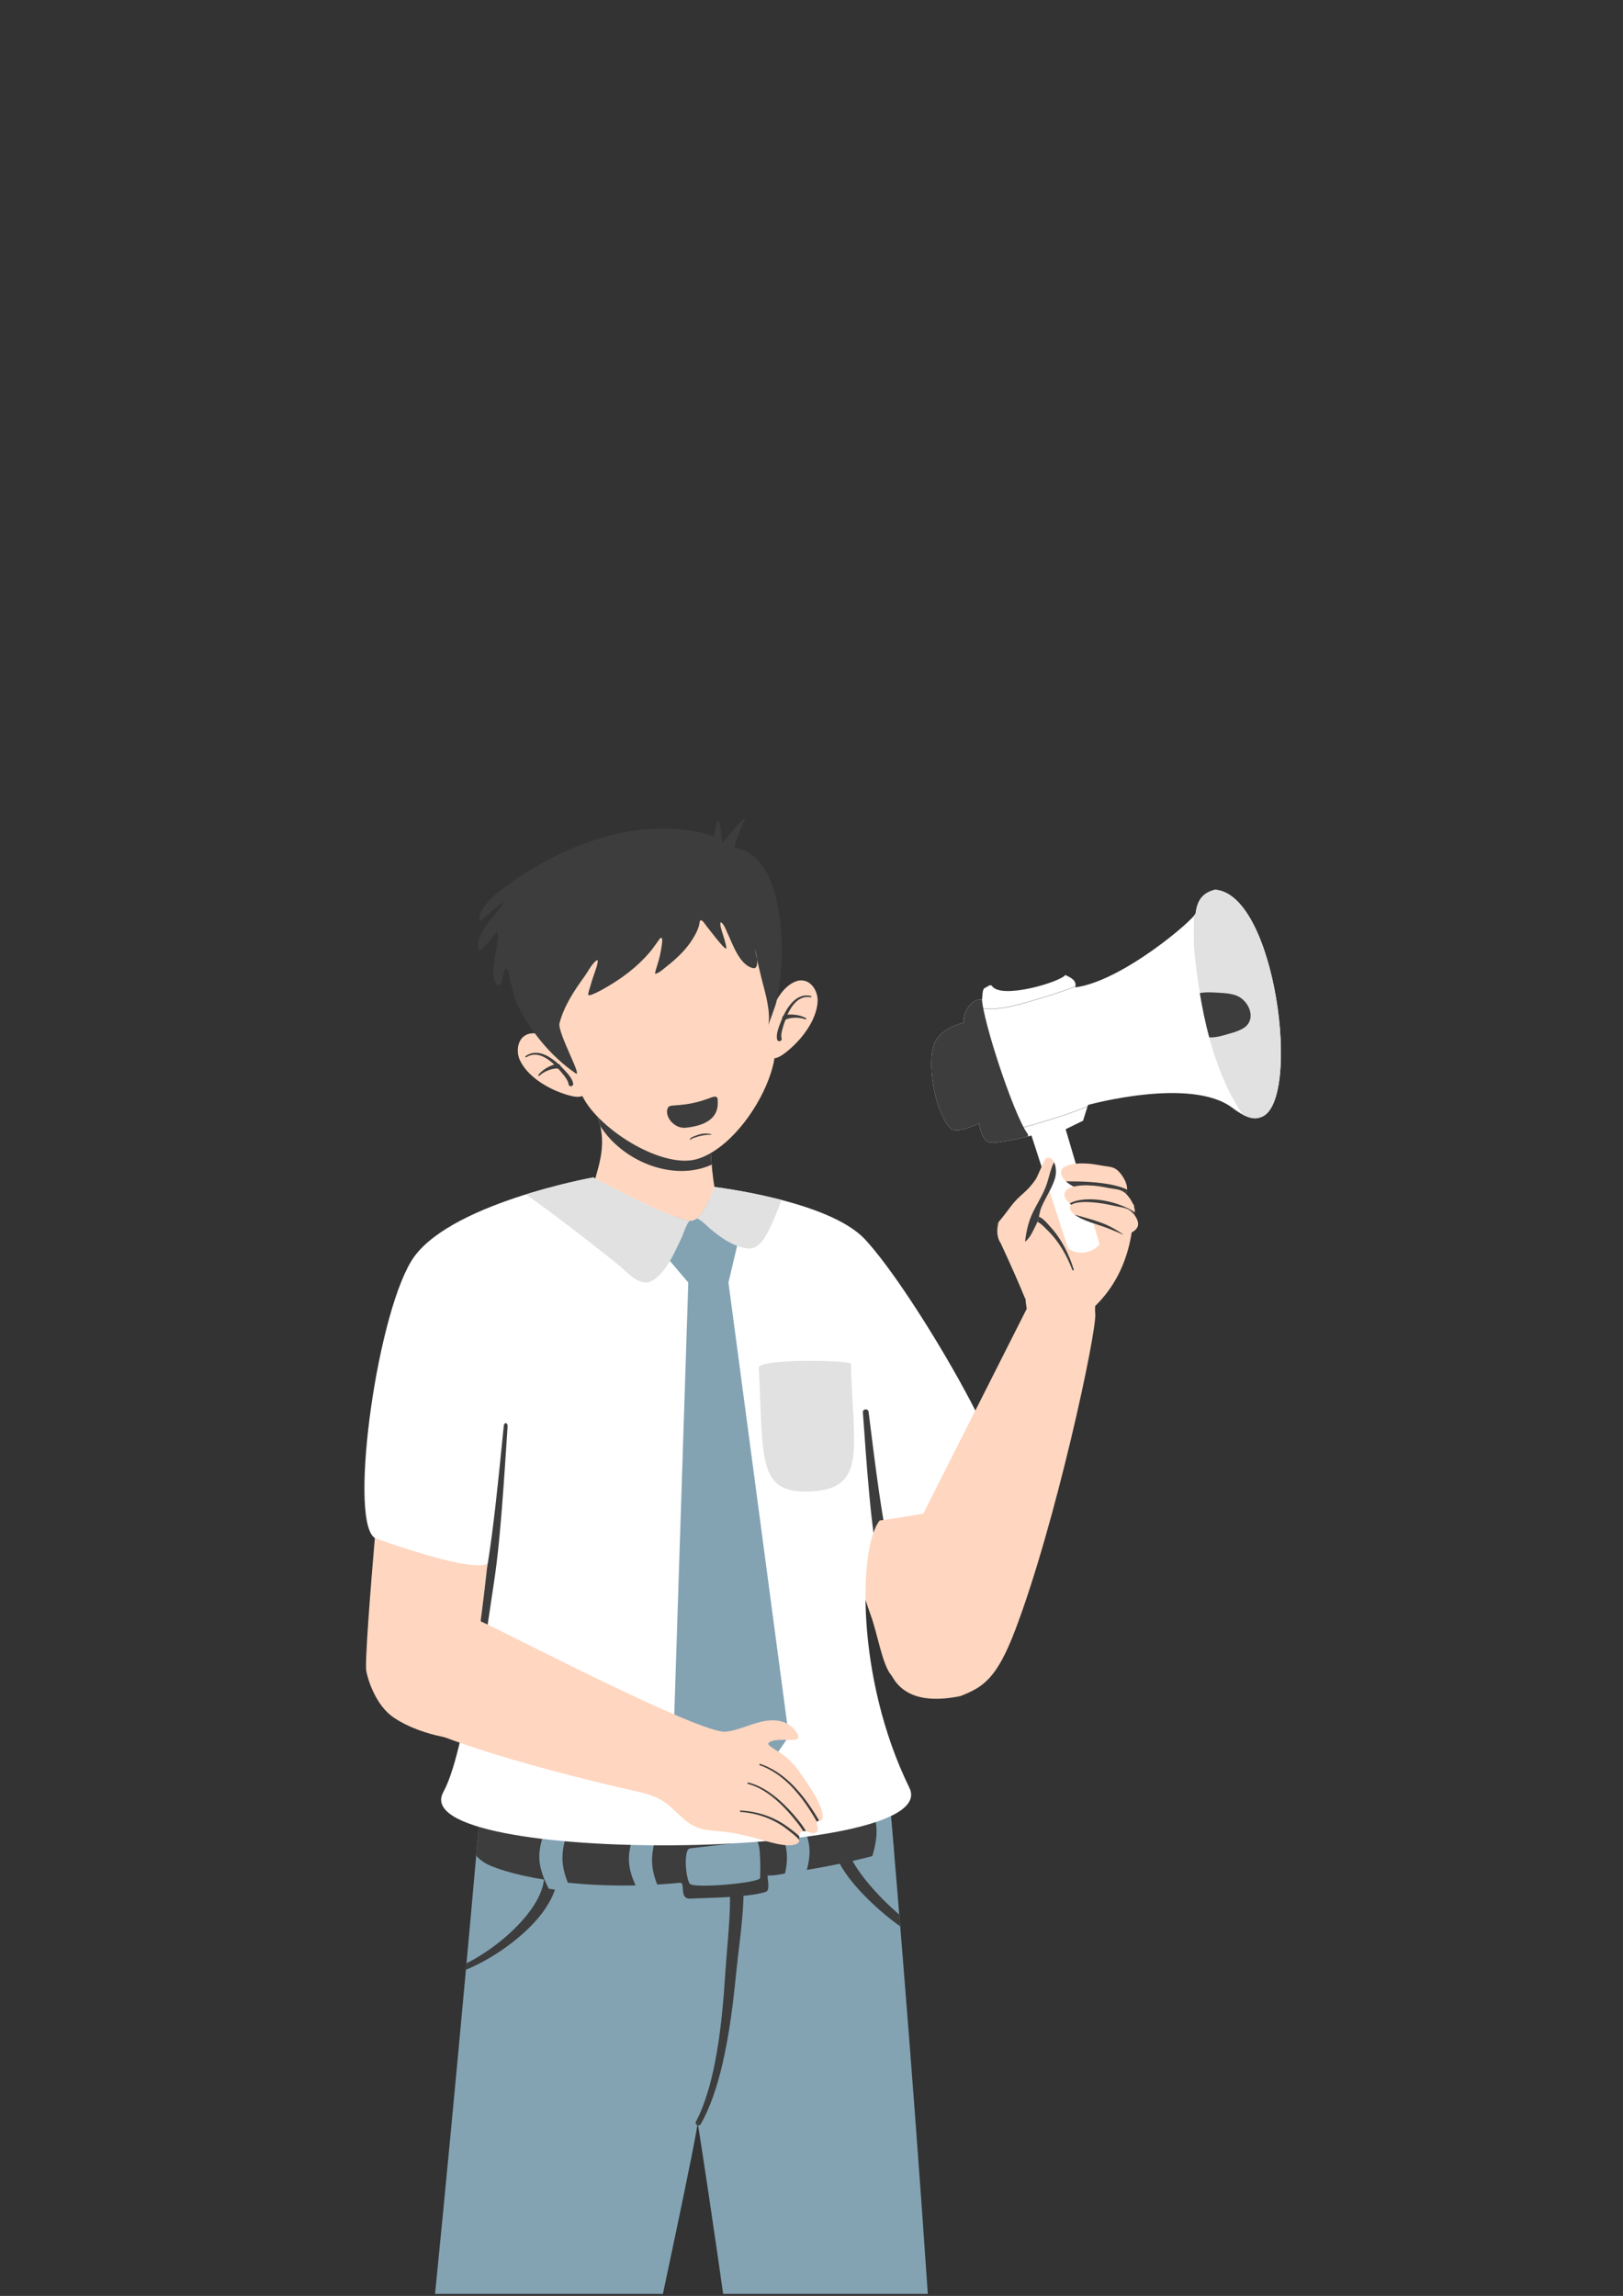 <svg xmlns="http://www.w3.org/2000/svg" xmlns:xlink="http://www.w3.org/1999/xlink" width="794" zoomAndPan="magnify" viewBox="0 0 595.5 842.25" height="1123" preserveAspectRatio="xMidYMid meet" version="1.0"><rect x="0" y="0" width="595.5" height="842.25" fill="#333333" stroke="none"/><defs><clipPath id="bff51b42ad"><path d="M 137 649 L 349 649 L 349 841.5 L 137 841.5 Z M 137 649 " clip-rule="nonzero"/></clipPath><clipPath id="409835278a"><path d="M 305 674 L 348.883 674 L 348.883 713 L 305 713 Z M 305 674 " clip-rule="nonzero"/></clipPath><clipPath id="228679554f"><path d="M 249.078 661.422 C 249.062 660.32 249.055 659.746 249.055 659.746 L 325.488 649.645 C 325.488 649.645 351.129 938.07 348.594 1040.285 C 348.426 1046.988 291.031 1051.914 289.926 1043.582 C 285.617 1011.094 277.652 917.574 255.973 778.512 C 255.922 786.164 205.105 1015.453 201.191 1045.492 C 199.219 1060.641 135.957 1039.922 137.098 1033.32 C 151.445 950.559 177.105 653.789 177.105 653.789 Z M 249.078 661.422 " clip-rule="evenodd"/></clipPath><clipPath id="9724a5e918"><path d="M 167 683 L 205 683 L 205 724 L 167 724 Z M 167 683 " clip-rule="nonzero"/></clipPath><clipPath id="3ce4646b79"><path d="M 249.078 661.422 C 249.062 660.32 249.055 659.746 249.055 659.746 L 325.488 649.645 C 325.488 649.645 351.129 938.07 348.594 1040.285 C 348.426 1046.988 291.031 1051.914 289.926 1043.582 C 285.617 1011.094 277.652 917.574 255.973 778.512 C 255.922 786.164 205.105 1015.453 201.191 1045.492 C 199.219 1060.641 135.957 1039.922 137.098 1033.32 C 151.445 950.559 177.105 653.789 177.105 653.789 Z M 249.078 661.422 " clip-rule="evenodd"/></clipPath><clipPath id="9e4e1fc914"><path d="M 255 688 L 273 688 L 273 780 L 255 780 Z M 255 688 " clip-rule="nonzero"/></clipPath><clipPath id="9521b78aa7"><path d="M 249.078 661.422 C 249.062 660.32 249.055 659.746 249.055 659.746 L 325.488 649.645 C 325.488 649.645 351.129 938.07 348.594 1040.285 C 348.426 1046.988 291.031 1051.914 289.926 1043.582 C 285.617 1011.094 277.652 917.574 255.973 778.512 C 255.922 786.164 205.105 1015.453 201.191 1045.492 C 199.219 1060.641 135.957 1039.922 137.098 1033.32 C 151.445 950.559 177.105 653.789 177.105 653.789 Z M 249.078 661.422 " clip-rule="evenodd"/></clipPath><clipPath id="0c6ad09def"><path d="M 171 649.484 L 348.883 649.484 L 348.883 697 L 171 697 Z M 171 649.484 " clip-rule="nonzero"/></clipPath><clipPath id="6d437c3b57"><path d="M 249.078 661.422 C 249.062 660.32 249.055 659.746 249.055 659.746 L 325.488 649.645 C 325.488 649.645 351.129 938.07 348.594 1040.285 C 348.426 1046.988 291.031 1051.914 289.926 1043.582 C 285.617 1011.094 277.652 917.574 255.973 778.512 C 255.922 786.164 205.105 1015.453 201.191 1045.492 C 199.219 1060.641 135.957 1039.922 137.098 1033.32 C 151.445 950.559 177.105 653.789 177.105 653.789 Z M 249.078 661.422 " clip-rule="evenodd"/></clipPath><clipPath id="9623571555"><path d="M 251 675 L 279 675 L 279 692 L 251 692 Z M 251 675 " clip-rule="nonzero"/></clipPath><clipPath id="ed11e8f86b"><path d="M 249.078 661.422 C 249.062 660.32 249.055 659.746 249.055 659.746 L 325.488 649.645 C 325.488 649.645 351.129 938.07 348.594 1040.285 C 348.426 1046.988 291.031 1051.914 289.926 1043.582 C 285.617 1011.094 277.652 917.574 255.973 778.512 C 255.922 786.164 205.105 1015.453 201.191 1045.492 C 199.219 1060.641 135.957 1039.922 137.098 1033.32 C 151.445 950.559 177.105 653.789 177.105 653.789 Z M 249.078 661.422 " clip-rule="evenodd"/></clipPath><clipPath id="8acc2a861b"><path d="M 197 670 L 210 670 L 210 695 L 197 695 Z M 197 670 " clip-rule="nonzero"/></clipPath><clipPath id="8bb4eff118"><path d="M 249.078 661.422 C 249.062 660.32 249.055 659.746 249.055 659.746 L 325.488 649.645 C 325.488 649.645 351.129 938.07 348.594 1040.285 C 348.426 1046.988 291.031 1051.914 289.926 1043.582 C 285.617 1011.094 277.652 917.574 255.973 778.512 C 255.922 786.164 205.105 1015.453 201.191 1045.492 C 199.219 1060.641 135.957 1039.922 137.098 1033.32 C 151.445 950.559 177.105 653.789 177.105 653.789 Z M 249.078 661.422 " clip-rule="evenodd"/></clipPath><clipPath id="237bfd34e0"><path d="M 230 671 L 243 671 L 243 696 L 230 696 Z M 230 671 " clip-rule="nonzero"/></clipPath><clipPath id="96fbaa785e"><path d="M 249.078 661.422 C 249.062 660.32 249.055 659.746 249.055 659.746 L 325.488 649.645 C 325.488 649.645 351.129 938.07 348.594 1040.285 C 348.426 1046.988 291.031 1051.914 289.926 1043.582 C 285.617 1011.094 277.652 917.574 255.973 778.512 C 255.922 786.164 205.105 1015.453 201.191 1045.492 C 199.219 1060.641 135.957 1039.922 137.098 1033.32 C 151.445 950.559 177.105 653.789 177.105 653.789 Z M 249.078 661.422 " clip-rule="evenodd"/></clipPath><clipPath id="44209d6226"><path d="M 285 666 L 298 666 L 298 692 L 285 692 Z M 285 666 " clip-rule="nonzero"/></clipPath><clipPath id="0a4c5e6d9b"><path d="M 249.078 661.422 C 249.062 660.32 249.055 659.746 249.055 659.746 L 325.488 649.645 C 325.488 649.645 351.129 938.07 348.594 1040.285 C 348.426 1046.988 291.031 1051.914 289.926 1043.582 C 285.617 1011.094 277.652 917.574 255.973 778.512 C 255.922 786.164 205.105 1015.453 201.191 1045.492 C 199.219 1060.641 135.957 1039.922 137.098 1033.32 C 151.445 950.559 177.105 653.789 177.105 653.789 Z M 249.078 661.422 " clip-rule="evenodd"/></clipPath><clipPath id="61ebe7662c"><path d="M 318 657 L 330 657 L 330 682 L 318 682 Z M 318 657 " clip-rule="nonzero"/></clipPath><clipPath id="507a88fc4e"><path d="M 249.078 661.422 C 249.062 660.32 249.055 659.746 249.055 659.746 L 325.488 649.645 C 325.488 649.645 351.129 938.07 348.594 1040.285 C 348.426 1046.988 291.031 1051.914 289.926 1043.582 C 285.617 1011.094 277.652 917.574 255.973 778.512 C 255.922 786.164 205.105 1015.453 201.191 1045.492 C 199.219 1060.641 135.957 1039.922 137.098 1033.32 C 151.445 950.559 177.105 653.789 177.105 653.789 Z M 249.078 661.422 " clip-rule="evenodd"/></clipPath><clipPath id="c7516ebe79"><path d="M 215 398.504 L 266.398 398.504 L 266.398 430 L 215 430 Z M 215 398.504 " clip-rule="nonzero"/></clipPath><clipPath id="a277531323"><path d="M 219.254 409.582 C 223.387 421.195 218.664 429.426 217.023 437.914 C 216.422 441.047 213.746 447.602 215.863 450.578 C 217.723 453.191 223.555 452.625 226.355 452.715 C 229.324 452.812 235.648 464.383 244.172 463.422 C 254.449 462.266 268.172 446.5 265.984 444.617 C 258.863 438.488 261.68 406.594 258.633 398.52 Z M 219.254 409.582 " clip-rule="evenodd"/></clipPath><clipPath id="2ce21755f8"><path d="M 171 522 L 187 522 L 187 625 L 171 625 Z M 171 522 " clip-rule="nonzero"/></clipPath><clipPath id="79eae15a68"><path d="M 317.301 454.566 C 303.926 440.328 261.949 435.426 261.949 435.426 C 261.949 435.426 258.211 448.242 253.16 447.84 C 245.781 447.258 217.672 431.93 217.672 431.93 C 217.672 431.93 163.496 441.684 150.844 462.727 C 137.562 484.809 127.691 560.766 138.008 564.418 C 176.926 578.199 178.879 573.426 178.879 573.426 C 178.879 573.426 172.148 640.184 162.668 657.395 C 147.703 684.555 346.914 682.848 333.676 655.863 C 313.75 615.246 315.113 566.918 322.793 557.789 C 322.793 557.789 357.121 553.273 367.215 547.496 C 375.387 542.816 334.848 473.246 317.301 454.566 Z M 317.301 454.566 " clip-rule="evenodd"/></clipPath><clipPath id="d6e282b5e6"><path d="M 316 517 L 337 517 L 337 620 L 316 620 Z M 316 517 " clip-rule="nonzero"/></clipPath><clipPath id="21c7c5fc58"><path d="M 317.301 454.566 C 303.926 440.328 261.949 435.426 261.949 435.426 C 261.949 435.426 258.211 448.242 253.16 447.84 C 245.781 447.258 217.672 431.93 217.672 431.93 C 217.672 431.93 163.496 441.684 150.844 462.727 C 137.562 484.809 127.691 560.766 138.008 564.418 C 176.926 578.199 178.879 573.426 178.879 573.426 C 178.879 573.426 172.148 640.184 162.668 657.395 C 147.703 684.555 346.914 682.848 333.676 655.863 C 313.75 615.246 315.113 566.918 322.793 557.789 C 322.793 557.789 357.121 553.273 367.215 547.496 C 375.387 542.816 334.848 473.246 317.301 454.566 Z M 317.301 454.566 " clip-rule="evenodd"/></clipPath><clipPath id="a913327475"><path d="M 243 436 L 290 436 L 290 662 L 243 662 Z M 243 436 " clip-rule="nonzero"/></clipPath><clipPath id="7f34714f6c"><path d="M 317.301 454.566 C 303.926 440.328 261.949 435.426 261.949 435.426 C 261.949 435.426 258.211 448.242 253.16 447.84 C 245.781 447.258 217.672 431.93 217.672 431.93 C 217.672 431.93 163.496 441.684 150.844 462.727 C 137.562 484.809 127.691 560.766 138.008 564.418 C 176.926 578.199 178.879 573.426 178.879 573.426 C 178.879 573.426 172.148 640.184 162.668 657.395 C 147.703 684.555 346.914 682.848 333.676 655.863 C 313.75 615.246 315.113 566.918 322.793 557.789 C 322.793 557.789 357.121 553.273 367.215 547.496 C 375.387 542.816 334.848 473.246 317.301 454.566 Z M 317.301 454.566 " clip-rule="evenodd"/></clipPath><clipPath id="91fb0cf0e5"><path d="M 193 431.832 L 294 431.832 L 294 471 L 193 471 Z M 193 431.832 " clip-rule="nonzero"/></clipPath><clipPath id="be1be5233f"><path d="M 317.301 454.566 C 303.926 440.328 261.949 435.426 261.949 435.426 C 261.949 435.426 258.211 448.242 253.16 447.84 C 245.781 447.258 217.672 431.93 217.672 431.93 C 217.672 431.93 163.496 441.684 150.844 462.727 C 137.562 484.809 127.691 560.766 138.008 564.418 C 176.926 578.199 178.879 573.426 178.879 573.426 C 178.879 573.426 172.148 640.184 162.668 657.395 C 147.703 684.555 346.914 682.848 333.676 655.863 C 313.75 615.246 315.113 566.918 322.793 557.789 C 322.793 557.789 357.121 553.273 367.215 547.496 C 375.387 542.816 334.848 473.246 317.301 454.566 Z M 317.301 454.566 " clip-rule="evenodd"/></clipPath><clipPath id="266a585bd2"><path d="M 278 647 L 302 647 L 302 671 L 278 671 Z M 278 647 " clip-rule="nonzero"/></clipPath><clipPath id="35aebcbb1c"><path d="M 226.418 526.32 L 127.25 602.859 L 210.617 740.789 L 309.785 664.25 Z M 226.418 526.32 " clip-rule="nonzero"/></clipPath><clipPath id="f47a6c5a50"><path d="M 176.449 594.809 C 164.898 571.582 130.078 583.895 139.66 622.91 C 143.137 637.082 230.625 656.496 232.027 656.809 C 235.512 657.578 238.828 658.309 242.047 660.004 C 246.883 662.547 250.035 667.73 254.973 670.012 C 258.441 671.613 262.27 671.551 265.98 671.984 C 269.789 672.426 273.543 673.371 277.262 674.309 C 280.609 675.152 289.164 678.273 292.512 676.309 C 294.109 675.371 292.586 673.234 293.812 672.16 C 295.469 670.711 298.102 673.422 299.527 672.133 C 300.688 671.086 299.391 669.512 299.742 668.309 C 299.91 667.727 301.645 668.191 301.82 666.875 C 302.402 662.574 295.863 653.73 293.668 650.449 C 291.652 647.434 289.195 644.992 286.316 643.035 C 285.586 642.539 281.266 640.152 281.918 639.484 C 283.621 637.754 287.863 638.391 289.93 638.273 C 290.773 638.23 292.387 638.594 292.84 637.473 C 293.25 636.449 291.918 635.039 291.391 634.41 C 289.363 631.984 286.43 631.07 283.465 631.09 C 277.531 631.129 272.207 634.59 266.336 635.262 C 257.203 636.316 184.699 598.43 176.449 594.809 Z M 176.449 594.809 " clip-rule="evenodd"/></clipPath><clipPath id="045d29fe70"><path d="M 274 653 L 297 653 L 297 675 L 274 675 Z M 274 653 " clip-rule="nonzero"/></clipPath><clipPath id="ad342e2399"><path d="M 226.418 526.32 L 127.25 602.859 L 210.617 740.789 L 309.785 664.25 Z M 226.418 526.32 " clip-rule="nonzero"/></clipPath><clipPath id="1fb98ad80e"><path d="M 176.449 594.809 C 164.898 571.582 130.078 583.895 139.66 622.91 C 143.137 637.082 230.625 656.496 232.027 656.809 C 235.512 657.578 238.828 658.309 242.047 660.004 C 246.883 662.547 250.035 667.73 254.973 670.012 C 258.441 671.613 262.27 671.551 265.98 671.984 C 269.789 672.426 273.543 673.371 277.262 674.309 C 280.609 675.152 289.164 678.273 292.512 676.309 C 294.109 675.371 292.586 673.234 293.812 672.16 C 295.469 670.711 298.102 673.422 299.527 672.133 C 300.688 671.086 299.391 669.512 299.742 668.309 C 299.91 667.727 301.645 668.191 301.82 666.875 C 302.402 662.574 295.863 653.73 293.668 650.449 C 291.652 647.434 289.195 644.992 286.316 643.035 C 285.586 642.539 281.266 640.152 281.918 639.484 C 283.621 637.754 287.863 638.391 289.93 638.273 C 290.773 638.23 292.387 638.594 292.84 637.473 C 293.25 636.449 291.918 635.039 291.391 634.41 C 289.363 631.984 286.43 631.07 283.465 631.09 C 277.531 631.129 272.207 634.59 266.336 635.262 C 257.203 636.316 184.699 598.43 176.449 594.809 Z M 176.449 594.809 " clip-rule="evenodd"/></clipPath><clipPath id="310def8f6f"><path d="M 271 664 L 296 664 L 296 677 L 271 677 Z M 271 664 " clip-rule="nonzero"/></clipPath><clipPath id="e9d4059a5c"><path d="M 226.418 526.32 L 127.25 602.859 L 210.617 740.789 L 309.785 664.25 Z M 226.418 526.32 " clip-rule="nonzero"/></clipPath><clipPath id="2cff5d2bf8"><path d="M 176.449 594.809 C 164.898 571.582 130.078 583.895 139.66 622.91 C 143.137 637.082 230.625 656.496 232.027 656.809 C 235.512 657.578 238.828 658.309 242.047 660.004 C 246.883 662.547 250.035 667.73 254.973 670.012 C 258.441 671.613 262.27 671.551 265.98 671.984 C 269.789 672.426 273.543 673.371 277.262 674.309 C 280.609 675.152 289.164 678.273 292.512 676.309 C 294.109 675.371 292.586 673.234 293.812 672.16 C 295.469 670.711 298.102 673.422 299.527 672.133 C 300.688 671.086 299.391 669.512 299.742 668.309 C 299.91 667.727 301.645 668.191 301.82 666.875 C 302.402 662.574 295.863 653.73 293.668 650.449 C 291.652 647.434 289.195 644.992 286.316 643.035 C 285.586 642.539 281.266 640.152 281.918 639.484 C 283.621 637.754 287.863 638.391 289.93 638.273 C 290.773 638.23 292.387 638.594 292.84 637.473 C 293.25 636.449 291.918 635.039 291.391 634.41 C 289.363 631.984 286.43 631.07 283.465 631.09 C 277.531 631.129 272.207 634.59 266.336 635.262 C 257.203 636.316 184.699 598.43 176.449 594.809 Z M 176.449 594.809 " clip-rule="evenodd"/></clipPath><clipPath id="f8e1ed7795"><path d="M 437 326 L 470 326 L 470 434 L 437 434 Z M 437 326 " clip-rule="nonzero"/></clipPath><clipPath id="16bd1d9442"><path d="M 391 414.258 L 403.461 456.461 C 402.012 458.699 396.125 461.355 391.855 457.887 L 378.461 416.578 C 378.461 416.578 366.332 419.66 363.18 419.129 C 360.055 418.609 359.219 412.047 359.219 412.047 C 359.219 412.047 351.328 416.141 348.871 413.996 C 344.031 409.773 339.859 392.477 342.598 383.512 C 344.566 377.062 353.57 375.18 353.57 375.18 C 353.098 370.648 357.457 365.906 360.086 366.77 C 360.758 366.988 359.988 362.805 361.5 362.34 C 362.098 362.16 363.375 360.871 363.977 361.723 C 367.531 366.754 389.262 360.137 390.859 357.668 C 392.988 358.672 395.18 359.684 394.5 362.215 C 411.672 360.055 438.422 337.102 438.699 334.992 C 439.18 331.363 440.438 327.684 445.816 326.383 C 468.168 327.973 477.488 403.363 463.125 409.637 C 460.77 410.668 458.039 410.816 452.152 406.383 C 436.871 394.871 399.207 405.344 399.207 405.344 L 397.379 411.125 Z M 391 414.258 " clip-rule="evenodd"/></clipPath><clipPath id="395bdd8206"><path d="M 437 364 L 459 364 L 459 381 L 437 381 Z M 437 364 " clip-rule="nonzero"/></clipPath><clipPath id="12c7aacc95"><path d="M 391 414.258 L 403.461 456.461 C 402.012 458.699 396.125 461.355 391.855 457.887 L 378.461 416.578 C 378.461 416.578 366.332 419.66 363.18 419.129 C 360.055 418.609 359.219 412.047 359.219 412.047 C 359.219 412.047 351.328 416.141 348.871 413.996 C 344.031 409.773 339.859 392.477 342.598 383.512 C 344.566 377.062 353.57 375.18 353.57 375.18 C 353.098 370.648 357.457 365.906 360.086 366.77 C 360.758 366.988 359.988 362.805 361.5 362.34 C 362.098 362.16 363.375 360.871 363.977 361.723 C 367.531 366.754 389.262 360.137 390.859 357.668 C 392.988 358.672 395.18 359.684 394.5 362.215 C 411.672 360.055 438.422 337.102 438.699 334.992 C 439.18 331.363 440.438 327.684 445.816 326.383 C 468.168 327.973 477.488 403.363 463.125 409.637 C 460.77 410.668 458.039 410.816 452.152 406.383 C 436.871 394.871 399.207 405.344 399.207 405.344 L 397.379 411.125 Z M 391 414.258 " clip-rule="evenodd"/></clipPath><clipPath id="bb318cbb69"><path d="M 472.012 429.133 C 474.293 427.793 475.219 423.719 475.93 421.52 C 478.148 414.668 479.562 407.547 480.473 400.438 C 483.535 376.543 484.164 349.129 474.676 326.414 C 471.168 318.02 462.805 304.348 451.066 306.309 C 436.258 308.785 437.473 324.668 438.008 335.023 C 438.164 338.062 437.871 345.082 438.152 348.117 C 438.496 351.852 438.926 355.582 439.457 359.297 C 440.07 363.633 440.812 367.949 441.703 372.238 C 442.906 378.035 444.43 383.781 446.406 389.387 C 448.789 396.164 451.812 402.809 455.922 408.824 C 458.043 411.93 460.484 414.883 463.438 417.32 C 465.402 418.945 467.605 420.395 470.051 421.285 C 484.598 426.594 469.129 439.793 472.012 429.133 Z M 472.012 429.133 " clip-rule="evenodd"/></clipPath><clipPath id="5f8ae3364a"><path d="M 358 360 L 398 360 L 398 371 L 358 371 Z M 358 360 " clip-rule="nonzero"/></clipPath><clipPath id="d1e96edcab"><path d="M 391 414.258 L 403.461 456.461 C 402.012 458.699 396.125 461.355 391.855 457.887 L 378.461 416.578 C 378.461 416.578 366.332 419.66 363.18 419.129 C 360.055 418.609 359.219 412.047 359.219 412.047 C 359.219 412.047 351.328 416.141 348.871 413.996 C 344.031 409.773 339.859 392.477 342.598 383.512 C 344.566 377.062 353.57 375.18 353.57 375.18 C 353.098 370.648 357.457 365.906 360.086 366.77 C 360.758 366.988 359.988 362.805 361.5 362.34 C 362.098 362.16 363.375 360.871 363.977 361.723 C 367.531 366.754 389.262 360.137 390.859 357.668 C 392.988 358.672 395.18 359.684 394.5 362.215 C 411.672 360.055 438.422 337.102 438.699 334.992 C 439.18 331.363 440.438 327.684 445.816 326.383 C 468.168 327.973 477.488 403.363 463.125 409.637 C 460.77 410.668 458.039 410.816 452.152 406.383 C 436.871 394.871 399.207 405.344 399.207 405.344 L 397.379 411.125 Z M 391 414.258 " clip-rule="evenodd"/></clipPath><clipPath id="6f4d4ace7d"><path d="M 360 405 L 400 405 L 400 416 L 360 416 Z M 360 405 " clip-rule="nonzero"/></clipPath><clipPath id="5b9ced6685"><path d="M 391 414.258 L 403.461 456.461 C 402.012 458.699 396.125 461.355 391.855 457.887 L 378.461 416.578 C 378.461 416.578 366.332 419.66 363.18 419.129 C 360.055 418.609 359.219 412.047 359.219 412.047 C 359.219 412.047 351.328 416.141 348.871 413.996 C 344.031 409.773 339.859 392.477 342.598 383.512 C 344.566 377.062 353.57 375.18 353.57 375.18 C 353.098 370.648 357.457 365.906 360.086 366.77 C 360.758 366.988 359.988 362.805 361.5 362.34 C 362.098 362.16 363.375 360.871 363.977 361.723 C 367.531 366.754 389.262 360.137 390.859 357.668 C 392.988 358.672 395.18 359.684 394.5 362.215 C 411.672 360.055 438.422 337.102 438.699 334.992 C 439.18 331.363 440.438 327.684 445.816 326.383 C 468.168 327.973 477.488 403.363 463.125 409.637 C 460.77 410.668 458.039 410.816 452.152 406.383 C 436.871 394.871 399.207 405.344 399.207 405.344 L 397.379 411.125 Z M 391 414.258 " clip-rule="evenodd"/></clipPath><clipPath id="5e54994601"><path d="M 341.09 364 L 378 364 L 378 428 L 341.09 428 Z M 341.09 364 " clip-rule="nonzero"/></clipPath><clipPath id="e603189e03"><path d="M 391 414.258 L 403.461 456.461 C 402.012 458.699 396.125 461.355 391.855 457.887 L 378.461 416.578 C 378.461 416.578 366.332 419.66 363.18 419.129 C 360.055 418.609 359.219 412.047 359.219 412.047 C 359.219 412.047 351.328 416.141 348.871 413.996 C 344.031 409.773 339.859 392.477 342.598 383.512 C 344.566 377.062 353.57 375.18 353.57 375.18 C 353.098 370.648 357.457 365.906 360.086 366.77 C 360.758 366.988 359.988 362.805 361.5 362.34 C 362.098 362.16 363.375 360.871 363.977 361.723 C 367.531 366.754 389.262 360.137 390.859 357.668 C 392.988 358.672 395.18 359.684 394.5 362.215 C 411.672 360.055 438.422 337.102 438.699 334.992 C 439.18 331.363 440.438 327.684 445.816 326.383 C 468.168 327.973 477.488 403.363 463.125 409.637 C 460.77 410.668 458.039 410.816 452.152 406.383 C 436.871 394.871 399.207 405.344 399.207 405.344 L 397.379 411.125 Z M 391 414.258 " clip-rule="evenodd"/></clipPath><clipPath id="60f0f557cc"><path d="M 375 424 L 388 424 L 388 458 L 375 458 Z M 375 424 " clip-rule="nonzero"/></clipPath><clipPath id="4d0cd139fa"><path d="M 389.922 424.613 L 373.824 420.008 L 363.535 456.395 L 379.633 461.004 Z M 389.922 424.613 " clip-rule="nonzero"/></clipPath><clipPath id="5b8677a058"><path d="M 365.555 449.613 C 366.02 448.582 366.855 447.77 367.488 446.984 C 368.629 445.566 369.734 444.098 370.844 442.621 C 374.332 437.969 376.523 437.785 380.141 432.43 C 380.578 431.785 383.281 425.098 383.922 424.828 C 386.188 423.883 387.73 427.332 387.387 430.688 C 387.008 434.352 383.613 439.293 382.188 442.668 C 381.098 445.246 381.484 446.703 380.227 449.148 C 378.664 452.18 377.875 454.59 375.289 456.043 C 373.254 457.188 370.664 457.977 368.789 457.262 C 366.277 456.309 365.172 452.234 366.453 448.227 " clip-rule="evenodd"/></clipPath><clipPath id="7f5c9e75d3"><path d="M 389 433 L 414 433 L 414 442 L 389 442 Z M 389 433 " clip-rule="nonzero"/></clipPath><clipPath id="0c338d1b63"><path d="M 388.785 426.934 L 391.234 444.059 L 414.73 441.094 L 412.285 423.969 Z M 388.785 426.934 " clip-rule="nonzero"/></clipPath><clipPath id="d99b7175d9"><path d="M 409.902 441.602 C 409.117 441.527 408.344 441.016 407.652 440.695 C 406.406 440.109 405.141 439.574 403.871 439.043 C 399.867 437.371 394.75 436.453 391.406 433.637 C 390.91 433.219 390.465 432.742 390.09 432.223 C 388.766 430.391 389.141 428.59 391.316 427.711 C 393.691 426.746 396.508 426.699 399.051 426.852 C 400.996 426.969 402.891 427.352 404.805 427.676 C 407.18 428.082 408.918 427.969 410.66 429.93 C 412.031 431.473 413.363 433.676 413.539 435.734 C 413.777 438.492 411.637 441.023 408.754 441.238 " clip-rule="evenodd"/></clipPath><clipPath id="94590ac62d"><path d="M 391 439 L 417 439 L 417 451 L 391 451 Z M 391 439 " clip-rule="nonzero"/></clipPath><clipPath id="dd2c042660"><path d="M 390.121 434.82 L 392.18 452.297 L 417.5 449.746 L 415.445 432.27 Z M 390.121 434.82 " clip-rule="nonzero"/></clipPath><clipPath id="b54bcf60dc"><path d="M 412.301 450.168 C 411.457 450.074 410.645 449.539 409.914 449.195 C 408.598 448.578 407.258 448.008 405.91 447.445 C 401.668 445.664 396.203 444.625 392.711 441.691 C 392.191 441.258 391.727 440.762 391.34 440.227 C 389.98 438.336 390.445 436.512 392.809 435.66 C 395.391 434.727 398.418 434.734 401.141 434.941 C 403.227 435.098 405.246 435.523 407.289 435.895 C 409.828 436.352 411.699 436.273 413.5 438.301 C 414.922 439.898 416.281 442.168 416.402 444.266 C 416.562 447.078 414.18 449.609 411.082 449.773 " clip-rule="evenodd"/></clipPath><clipPath id="c5b1f3377c"><path d="M 392 444 L 414 444 L 414 454 L 392 454 Z M 392 444 " clip-rule="nonzero"/></clipPath><clipPath id="4449b98485"><path d="M 392.457 440.418 L 392.664 453.207 L 418.113 453.246 L 417.906 440.457 Z M 392.457 440.418 " clip-rule="nonzero"/></clipPath><clipPath id="4bd6f9a04b"><path d="M 412.895 453.164 C 412.07 453.035 411.316 452.59 410.629 452.285 C 409.383 451.742 408.109 451.23 406.828 450.719 C 402.801 449.117 397.473 447.961 394.309 445.578 C 393.84 445.227 393.43 444.832 393.102 444.418 C 391.949 442.949 392.598 441.664 395.039 441.223 C 397.707 440.742 400.715 440.973 403.402 441.324 C 405.457 441.594 407.422 442.051 409.418 442.473 C 411.891 442.992 413.758 443.074 415.34 444.676 C 416.586 445.938 417.695 447.68 417.594 449.203 C 417.461 451.246 414.824 452.902 411.727 452.789 " clip-rule="evenodd"/></clipPath></defs><g clip-path="url(#bff51b42ad)"><path fill="#83a3b3" d="M 249.078 661.422 C 249.062 660.32 249.055 659.746 249.055 659.746 L 325.488 649.645 C 325.488 649.645 351.129 938.07 348.594 1040.285 C 348.426 1046.988 291.031 1051.914 289.926 1043.582 C 285.617 1011.094 277.652 917.574 255.973 778.512 C 255.922 786.164 205.105 1015.453 201.191 1045.492 C 199.219 1060.641 135.957 1039.922 137.098 1033.32 C 151.445 950.559 177.105 653.789 177.105 653.789 Z M 249.078 661.422 " fill-opacity="1" fill-rule="evenodd"/></g><g clip-path="url(#409835278a)"><g clip-path="url(#228679554f)"><path fill="#3d3d3d" d="M 305.973 677.312 C 306.246 681.707 310.168 687.887 315.59 693.738 C 322.785 701.508 332.367 708.852 337.547 710.871 C 340.434 712.004 343.504 712.586 346.613 712.77 C 349.66 712.945 352.734 712.75 355.711 712.34 C 356.262 712.277 356.652 711.805 356.586 711.281 C 356.52 710.766 356.02 710.395 355.469 710.457 C 352.629 710.719 349.699 710.773 346.824 710.473 C 344.02 710.18 341.27 709.535 338.707 708.395 C 333.91 706.258 325.262 698.844 318.836 691.188 C 314.523 686.051 311.137 680.859 311.098 677.145 C 311.047 675.812 309.859 674.766 308.445 674.809 C 307.031 674.855 305.922 675.98 305.973 677.312 Z M 305.973 677.312 " fill-opacity="1" fill-rule="evenodd"/></g></g><g clip-path="url(#9724a5e918)"><g clip-path="url(#3ce4646b79)"><path fill="#3d3d3d" d="M 199.605 686.273 C 200.277 691.914 197.234 697.836 192.742 703.242 C 185.848 711.539 175.52 718.59 168.207 721.574 C 167.691 721.77 167.438 722.32 167.645 722.809 C 167.852 723.293 168.434 723.531 168.949 723.336 C 176.777 720.641 187.996 713.848 195.723 705.586 C 201.418 699.5 205.102 692.57 204.719 685.871 C 204.598 684.539 203.359 683.551 201.949 683.66 C 200.539 683.77 199.488 684.941 199.605 686.273 Z M 199.605 686.273 " fill-opacity="1" fill-rule="evenodd"/></g></g><g clip-path="url(#9e4e1fc914)"><g clip-path="url(#9521b78aa7)"><path fill="#3d3d3d" d="M 267.668 690.844 C 267.945 695.086 267.875 699.367 267.645 703.656 C 267.289 710.199 266.578 716.75 266.164 723.207 C 265.547 732.871 264.59 745.289 262.266 756.918 C 260.691 764.797 258.504 772.309 255.355 778.332 C 255.102 778.797 255.293 779.367 255.785 779.605 C 256.281 779.848 256.887 779.664 257.141 779.199 C 260.586 773.121 263.113 765.484 265.012 757.449 C 267.766 745.77 269.18 733.246 270.145 723.492 C 270.781 717.039 271.723 710.496 272.305 703.953 C 272.703 699.496 272.926 695.047 272.789 690.621 C 272.727 689.289 271.527 688.254 270.113 688.312 C 268.699 688.375 267.605 689.508 267.668 690.844 Z M 267.668 690.844 " fill-opacity="1" fill-rule="evenodd"/></g></g><g clip-path="url(#0c6ad09def)"><g clip-path="url(#6d437c3b57)"><path fill="#3d3d3d" d="M 179.828 684.379 C 193.086 689.93 220.316 693.582 249.477 690.684 C 251.703 690.465 248.883 696.852 253.441 696.504 C 257.512 696.195 274.027 696.262 280.988 694.023 C 282.902 693.41 281.195 687.996 281.758 688.02 C 284.777 688.117 287.742 687.242 290.688 686.805 C 320.051 682.445 345.77 674.496 356.922 665.445 C 362.996 660.52 363.758 651.914 358.625 646.242 C 353.492 640.574 344.398 639.969 338.324 644.898 C 329.695 651.898 309.309 656.543 286.598 659.914 C 250.605 665.254 208.422 666.422 191.797 659.465 C 184.566 656.438 176.012 659.562 172.707 666.434 C 169.402 673.312 172.594 681.352 179.828 684.379 Z M 179.828 684.379 " fill-opacity="1" fill-rule="evenodd"/></g></g><g clip-path="url(#9623571555)"><g clip-path="url(#ed11e8f86b)"><path fill="#83a3b3" d="M 277.605 675.496 C 276.281 675.215 254.23 677.965 253.234 678.059 C 250.605 678.301 251.656 689.336 253.098 691.047 C 254.648 692.895 278.863 690.711 278.914 688.914 C 278.957 687.414 279.277 675.848 277.605 675.496 Z M 277.605 675.496 " fill-opacity="1" fill-rule="evenodd"/></g></g><g clip-path="url(#8acc2a861b)"><g clip-path="url(#8bb4eff118)"><path fill="#83a3b3" d="M 208.207 671.68 L 200.227 670.602 C 197.098 679.273 196.73 683.805 201.363 692.875 L 209.895 694.133 C 205.484 685.027 205.57 680.336 208.207 671.68 Z M 208.207 671.68 " fill-opacity="1" fill-rule="evenodd"/></g></g><g clip-path="url(#237bfd34e0)"><g clip-path="url(#96fbaa785e)"><path fill="#83a3b3" d="M 241.078 672.559 L 233.102 671.48 C 229.973 680.152 229.605 684.684 234.238 693.754 L 242.77 695.008 C 238.355 685.902 238.441 681.211 241.078 672.559 Z M 241.078 672.559 " fill-opacity="1" fill-rule="evenodd"/></g></g><g clip-path="url(#44209d6226)"><g clip-path="url(#0a4c5e6d9b)"><path fill="#83a3b3" d="M 285.227 669.027 L 292.949 666.695 C 297.34 674.762 298.375 679.184 295.156 688.879 L 286.914 691.477 C 289.91 681.781 289.125 677.156 285.227 669.027 Z M 285.227 669.027 " fill-opacity="1" fill-rule="evenodd"/></g></g><g clip-path="url(#61ebe7662c)"><g clip-path="url(#507a88fc4e)"><path fill="#83a3b3" d="M 318.117 659.344 L 325.836 657.008 C 330.227 665.078 331.266 669.5 328.047 679.195 L 319.805 681.793 C 322.801 672.094 322.016 667.473 318.117 659.344 Z M 318.117 659.344 " fill-opacity="1" fill-rule="evenodd"/></g></g><path fill="#ffd6bf" d="M 219.254 409.582 C 223.387 421.195 218.664 429.426 217.023 437.914 C 216.422 441.047 213.746 447.602 215.863 450.578 C 217.723 453.191 223.555 452.625 226.355 452.715 C 229.324 452.812 235.648 464.383 244.172 463.422 C 254.449 462.266 268.172 446.5 265.984 444.617 C 258.863 438.488 261.68 406.594 258.633 398.52 Z M 219.254 409.582 " fill-opacity="1" fill-rule="evenodd"/><g clip-path="url(#c7516ebe79)"><g clip-path="url(#a277531323)"><path fill="#3d3d3d" d="M 215.828 400.68 C 215.5 404.844 217.992 409.57 220.324 413.215 C 228.254 425.598 245.633 433.023 259.398 427.961 C 261.145 427.32 262.754 426.449 264.164 425.332 C 274.387 417.23 265.98 404.141 255.898 397.977 C 251.309 395.176 246.414 393.562 241.246 392.387 Z M 215.828 400.68 " fill-opacity="1" fill-rule="evenodd"/></g></g><path fill="#ffd6bf" d="M 350.48 508.777 C 352.168 512.176 372.43 584.617 372.082 589.238 C 371.527 596.621 366.316 601.402 362.613 604.82 C 359.406 607.789 355.98 610.375 352.379 612.539 C 347.336 615.574 341.645 617.641 335.477 616.953 C 332.73 616.645 329.477 617.332 327.086 614.621 C 323.738 610.828 322.098 599.738 319.543 592.715 C 314.059 577.625 297.238 521.227 304.152 510.883 C 305.887 508.285 310.016 532.73 308.957 530.254 C 297.812 504.215 309.973 520.191 313.797 519.703 Z M 350.48 508.777 " fill-opacity="1" fill-rule="evenodd"/><path fill="#ffd6bf" d="M 142.992 508.395 C 141.859 513.012 133.309 607.418 134.387 613.012 C 135.043 616.422 137.895 625.594 144.395 630.027 C 154.957 637.227 171.328 639.176 175.043 637.668 C 177.715 636.578 181.047 636.582 182.98 632.633 C 185.691 627.098 185.555 613.023 186.969 603.715 C 190.004 583.727 197.691 509.957 189.203 499.012 C 187.074 496.262 186.867 527.418 187.523 524.098 C 194.422 489.168 184.918 511.977 181.055 512.359 Z M 142.992 508.395 " fill-opacity="1" fill-rule="evenodd"/><path fill="#ffffff" d="M 317.301 454.566 C 303.926 440.328 261.949 435.426 261.949 435.426 C 261.949 435.426 258.211 448.242 253.16 447.84 C 245.781 447.258 217.672 431.93 217.672 431.93 C 217.672 431.93 163.496 441.684 150.844 462.727 C 137.562 484.809 127.691 560.766 138.008 564.418 C 176.926 578.199 178.879 573.426 178.879 573.426 C 178.879 573.426 172.148 640.184 162.668 657.395 C 147.703 684.555 346.914 682.848 333.676 655.863 C 313.75 615.246 315.113 566.918 322.793 557.789 C 322.793 557.789 357.121 553.273 367.215 547.496 C 375.387 542.816 334.848 473.246 317.301 454.566 Z M 317.301 454.566 " fill-opacity="1" fill-rule="evenodd"/><g clip-path="url(#2ce21755f8)"><g clip-path="url(#79eae15a68)"><path fill="#3d3d3d" d="M 176.371 621.023 C 176.152 618.113 176.621 613.102 177.355 607.273 C 178.758 596.082 181.152 582.113 182.211 573.426 C 182.949 567.359 183.59 560.43 184.156 553.316 C 184.984 542.91 185.652 532.133 186.246 523.176 C 186.293 522.633 186.02 522.141 185.633 522.086 C 185.25 522.027 184.898 522.422 184.855 522.965 C 183.953 531.859 182.914 542.562 181.727 552.887 C 180.926 559.871 180.055 566.676 179.117 572.613 C 177.758 581.23 174.887 595.035 173.094 606.129 C 172.039 612.68 171.395 618.344 171.527 621.66 C 171.633 623.543 172.805 624.93 174.141 624.758 C 175.48 624.582 176.477 622.91 176.371 621.023 Z M 176.371 621.023 " fill-opacity="1" fill-rule="evenodd"/></g></g><g clip-path="url(#d6e282b5e6)"><g clip-path="url(#21c7c5fc58)"><path fill="#3d3d3d" d="M 328.875 616.102 C 329.281 613.195 328.707 608.176 327.758 602.336 C 325.941 591.121 322.711 577.113 321.348 568.406 C 320.398 562.328 319.613 555.391 318.949 548.266 C 317.977 537.848 317.254 527.059 316.598 518.094 C 316.543 517.551 316.969 517.066 317.547 517.016 C 318.129 516.965 318.645 517.367 318.695 517.91 C 319.816 526.816 321.102 537.535 322.613 547.879 C 323.633 554.879 324.762 561.695 326.016 567.652 C 327.836 576.289 331.793 590.141 334.195 601.262 C 335.613 607.832 336.43 613.508 336.145 616.82 C 335.934 618.703 334.133 620.07 332.129 619.871 C 330.125 619.672 328.668 617.984 328.875 616.102 Z M 328.875 616.102 " fill-opacity="1" fill-rule="evenodd"/></g></g><g clip-path="url(#a913327475)"><g clip-path="url(#7f34714f6c)"><path fill="#83a3b3" d="M 243.098 459.387 L 252.539 470.496 L 247.074 638.949 L 272.371 661.801 L 289.438 636.961 L 267.281 470.496 L 273.383 444.648 L 249.914 436.094 Z M 243.098 459.387 " fill-opacity="1" fill-rule="evenodd"/></g></g><g clip-path="url(#91fb0cf0e5)"><g clip-path="url(#be1be5233f)"><path fill="#e1e1e1" d="M 193.117 438.254 C 204.516 446.336 215.449 454.918 226.422 463.59 C 229.512 466.035 234.543 472.367 239.059 469.961 C 244.426 467.102 247.645 459.121 250.121 453.961 C 250.961 452.215 252.164 447.391 254.402 446.891 C 256.48 446.426 259.164 449.598 260.535 450.738 C 264.504 454.031 268.625 457.051 273.824 457.949 C 278.426 458.746 280.773 453.965 282.48 450.5 C 287.094 441.102 289.484 430.723 293.082 420.93 C 243.707 392.328 208.297 393.633 193.117 438.254 Z M 193.117 438.254 " fill-opacity="1" fill-rule="evenodd"/></g></g><path fill="#e1e1e1" d="M 278.41 501.734 C 278.238 498.324 312.199 498.906 312.23 500.348 C 312.895 530.902 318.609 546.473 296.887 547.156 C 277.895 547.754 280.105 535.547 278.41 501.734 Z M 278.41 501.734 " fill-opacity="1" fill-rule="evenodd"/><path fill="#ffd6bf" d="M 176.449 594.809 C 164.898 571.582 130.078 583.895 139.66 622.91 C 143.137 637.082 230.625 656.496 232.027 656.809 C 235.512 657.578 238.828 658.309 242.047 660.004 C 246.883 662.547 250.035 667.73 254.973 670.012 C 258.441 671.613 262.27 671.551 265.98 671.984 C 269.789 672.426 273.543 673.371 277.262 674.309 C 280.609 675.152 289.164 678.273 292.512 676.309 C 294.109 675.371 292.586 673.234 293.812 672.16 C 295.469 670.711 298.102 673.422 299.527 672.133 C 300.688 671.086 299.391 669.512 299.742 668.309 C 299.91 667.727 301.645 668.191 301.82 666.875 C 302.402 662.574 295.863 653.73 293.668 650.449 C 291.652 647.434 289.195 644.992 286.316 643.035 C 285.586 642.539 281.266 640.152 281.918 639.484 C 283.621 637.754 287.863 638.391 289.93 638.273 C 290.773 638.23 292.387 638.594 292.84 637.473 C 293.25 636.449 291.918 635.039 291.391 634.41 C 289.363 631.984 286.43 631.07 283.465 631.09 C 277.531 631.129 272.207 634.59 266.336 635.262 C 257.203 636.316 184.699 598.43 176.449 594.809 Z M 176.449 594.809 " fill-opacity="1" fill-rule="evenodd"/><g clip-path="url(#266a585bd2)"><g clip-path="url(#35aebcbb1c)"><g clip-path="url(#f47a6c5a50)"><path fill="#3d3d3d" d="M 301.004 670.621 C 297.887 664.805 294.129 658.945 289.453 654.422 C 286.332 651.402 282.797 648.977 278.77 647.566 C 278.648 647.523 278.586 647.379 278.625 647.242 C 278.668 647.109 278.797 647.031 278.918 647.07 C 283.035 648.441 286.66 650.848 289.883 653.871 C 294.676 658.371 298.559 664.238 301.789 670.066 C 301.918 670.305 301.848 670.621 301.633 670.773 C 301.414 670.926 301.133 670.855 301.004 670.621 Z M 301.004 670.621 " fill-opacity="1" fill-rule="evenodd"/></g></g></g><g clip-path="url(#045d29fe70)"><g clip-path="url(#ad342e2399)"><g clip-path="url(#1fb98ad80e)"><path fill="#3d3d3d" d="M 295.797 674.277 C 295.445 673.191 294.93 672.172 294.332 671.199 C 293.418 669.719 292.312 668.359 291.277 667.09 C 288.684 663.914 285.492 660.59 281.949 658.078 C 279.57 656.395 277.035 655.074 274.418 654.41 C 274.293 654.379 274.219 654.242 274.25 654.105 C 274.281 653.965 274.406 653.879 274.531 653.906 C 277.215 654.535 279.824 655.84 282.273 657.516 C 285.902 660 289.191 663.309 291.863 666.48 C 292.941 667.758 294.09 669.133 295.047 670.633 C 295.699 671.656 296.262 672.742 296.652 673.895 C 296.742 674.152 296.617 674.453 296.383 674.559 C 296.145 674.664 295.883 674.539 295.797 674.277 Z M 295.797 674.277 " fill-opacity="1" fill-rule="evenodd"/></g></g></g><g clip-path="url(#310def8f6f)"><g clip-path="url(#e9d4059a5c)"><g clip-path="url(#2cff5d2bf8)"><path fill="#3d3d3d" d="M 294.328 676.656 C 293.973 675.816 293.375 675.051 292.691 674.352 C 291.633 673.262 290.367 672.328 289.375 671.527 C 286.766 669.422 283.977 667.84 281.027 666.723 C 278.062 665.594 274.945 664.938 271.699 664.691 C 271.57 664.684 271.477 664.562 271.488 664.418 C 271.5 664.277 271.613 664.168 271.742 664.176 C 275.043 664.367 278.219 664.973 281.242 666.055 C 284.273 667.145 287.152 668.707 289.848 670.801 C 290.875 671.602 292.188 672.535 293.285 673.625 C 294.066 674.398 294.738 675.254 295.152 676.188 C 295.258 676.438 295.164 676.746 294.934 676.875 C 294.707 677.004 294.434 676.906 294.328 676.656 Z M 294.328 676.656 " fill-opacity="1" fill-rule="evenodd"/></g></g></g><path fill="#ffd6bf" d="M 410.715 462.234 C 406.973 469.27 401.02 473.5 401.871 481.887 C 402.52 488.273 387.332 559.117 372.426 598.164 C 365.652 615.906 360.688 618.961 352.355 622.207 C 318.266 629.184 319.703 598.105 334.609 563.512 L 376.727 480.094 C 375.652 474.363 376.234 468.277 375.77 462.234 Z M 410.715 462.234 " fill-opacity="1" fill-rule="evenodd"/><path fill="#ffd6bf" d="M 376.059 476.219 C 374.203 471.547 370.922 464.156 366.465 454.516 C 371.879 435.355 378.418 437.23 384.949 436.598 C 395.309 432.188 408.074 432.543 416.07 442.109 C 415.828 458.605 410.609 472.492 397.984 482.5 Z M 376.059 476.219 " fill-opacity="1" fill-rule="evenodd"/><path fill="#3d3d3d" d="M 379.934 448.07 C 380.457 448.031 381.02 448.359 381.57 448.762 C 382.629 449.527 383.621 450.613 384.234 451.211 C 386.352 453.262 388.121 455.543 389.625 457.996 C 391.145 460.477 392.398 463.125 393.473 465.891 C 393.523 466.031 393.676 466.102 393.812 466.055 C 393.949 466.004 394.023 465.852 393.973 465.711 C 393.059 462.836 391.953 460.07 390.562 457.453 C 389.16 454.809 387.469 452.332 385.402 450.066 C 384.68 449.27 383.438 447.746 382.148 446.852 C 381.383 446.324 380.586 446.031 379.848 446.043 C 379.289 446.066 378.855 446.543 378.879 447.102 C 378.906 447.66 379.379 448.098 379.934 448.07 Z M 379.934 448.07 " fill-opacity="1" fill-rule="evenodd"/><path fill="#ffffff" d="M 391 414.258 L 403.461 456.461 C 402.012 458.699 396.125 461.355 391.855 457.887 L 378.461 416.578 C 378.461 416.578 366.332 419.66 363.18 419.129 C 360.055 418.609 359.219 412.047 359.219 412.047 C 359.219 412.047 351.328 416.141 348.871 413.996 C 344.031 409.773 339.859 392.477 342.598 383.512 C 344.566 377.062 353.57 375.18 353.57 375.18 C 353.098 370.648 357.457 365.906 360.086 366.77 C 360.758 366.988 359.988 362.805 361.5 362.34 C 362.098 362.16 363.375 360.871 363.977 361.723 C 367.531 366.754 389.262 360.137 390.859 357.668 C 392.988 358.672 395.18 359.684 394.5 362.215 C 411.672 360.055 438.422 337.102 438.699 334.992 C 439.18 331.363 440.438 327.684 445.816 326.383 C 468.168 327.973 477.488 403.363 463.125 409.637 C 460.77 410.668 458.039 410.816 452.152 406.383 C 436.871 394.871 399.207 405.344 399.207 405.344 L 397.379 411.125 Z M 391 414.258 " fill-opacity="1" fill-rule="evenodd"/><g clip-path="url(#f8e1ed7795)"><g clip-path="url(#16bd1d9442)"><path fill="#e1e1e1" d="M 472.012 429.133 C 474.293 427.793 475.219 423.719 475.93 421.52 C 478.148 414.668 479.562 407.547 480.473 400.438 C 483.535 376.543 484.164 349.129 474.676 326.414 C 471.168 318.02 462.805 304.348 451.066 306.309 C 436.258 308.785 437.473 324.668 438.008 335.023 C 438.164 338.062 437.871 345.082 438.152 348.117 C 438.496 351.852 438.926 355.582 439.457 359.297 C 440.07 363.633 440.812 367.949 441.703 372.238 C 442.906 378.035 444.43 383.781 446.406 389.387 C 448.789 396.164 451.812 402.809 455.922 408.824 C 458.043 411.93 460.484 414.883 463.438 417.32 C 465.402 418.945 467.605 420.395 470.051 421.285 C 484.598 426.594 469.129 439.793 472.012 429.133 Z M 472.012 429.133 " fill-opacity="1" fill-rule="evenodd"/></g></g><g clip-path="url(#395bdd8206)"><g clip-path="url(#12c7aacc95)"><g clip-path="url(#bb318cbb69)"><path fill="#3d3d3d" d="M 439.789 364.375 C 442.555 363.793 445.742 364.094 448.527 364.27 C 450.344 364.387 452.156 364.609 453.844 365.297 C 457.637 366.84 460.516 372.223 457.82 375.777 C 456.293 377.797 453.031 378.605 450.672 379.309 C 445.809 380.758 440.73 382.086 438.652 376.445 C 438.277 375.422 438.094 374.344 438.023 373.266 C 437.891 371.355 438.133 369.516 438.781 367.703 Z M 439.789 364.375 " fill-opacity="1" fill-rule="evenodd"/></g></g></g><g clip-path="url(#5f8ae3364a)"><g clip-path="url(#d1e96edcab)"><path fill="#808080" d="M 397.531 360.625 C 394.945 361.715 392.285 362.707 389.598 363.633 C 385.578 365.016 381.484 366.246 377.445 367.422 C 373.816 368.477 369.922 369.531 366.023 369.883 C 363.422 370.117 360.812 370.039 358.281 369.438 C 358.246 369.43 358.211 369.453 358.203 369.488 C 358.195 369.523 358.215 369.562 358.25 369.566 C 360.797 370.172 363.418 370.25 366.035 370.016 C 369.941 369.664 373.844 368.609 377.484 367.551 C 381.523 366.375 385.617 365.141 389.641 363.758 C 392.332 362.832 394.992 361.84 397.582 360.746 C 397.613 360.734 397.629 360.695 397.617 360.66 C 397.602 360.629 397.562 360.609 397.531 360.625 Z M 397.531 360.625 " fill-opacity="1" fill-rule="evenodd"/></g></g><g clip-path="url(#6f4d4ace7d)"><g clip-path="url(#5b9ced6685)"><path fill="#808080" d="M 399.449 405.637 C 396.863 406.727 394.207 407.719 391.516 408.645 C 387.496 410.027 383.406 411.258 379.367 412.43 C 375.734 413.488 371.84 414.543 367.945 414.891 C 365.34 415.129 362.734 415.051 360.203 414.449 C 360.168 414.441 360.133 414.465 360.125 414.5 C 360.113 414.535 360.137 414.57 360.172 414.578 C 362.719 415.184 365.34 415.262 367.957 415.023 C 371.863 414.672 375.766 413.617 379.402 412.559 C 383.441 411.383 387.539 410.152 391.559 408.77 C 394.254 407.844 396.914 406.848 399.5 405.758 C 399.535 405.742 399.551 405.703 399.535 405.672 C 399.523 405.637 399.484 405.621 399.449 405.637 Z M 399.449 405.637 " fill-opacity="1" fill-rule="evenodd"/></g></g><g clip-path="url(#5e54994601)"><g clip-path="url(#e603189e03)"><path fill="#3d3d3d" d="M 360.41 364.516 C 358.625 368.613 371.648 408.645 376.992 415.852 C 378.898 418.422 368.508 426.293 359.605 427.328 C 358.402 427.469 357.719 427.508 356.496 427.355 C 354.699 427.133 352.934 426.559 351.301 425.832 C 348.629 424.652 346.195 423.004 344.039 421.109 C 332.969 411.398 326.879 394.688 329.98 380.625 C 332.004 371.441 349.809 364.461 360.41 364.516 Z M 360.41 364.516 " fill-opacity="1" fill-rule="evenodd"/></g></g><path fill="#ffd6bf" d="M 365.555 449.613 C 366.02 448.582 366.855 447.77 367.488 446.984 C 368.629 445.566 369.734 444.098 370.844 442.621 C 374.332 437.969 376.523 437.785 380.141 432.43 C 380.578 431.785 383.281 425.098 383.922 424.828 C 386.188 423.883 387.73 427.332 387.387 430.688 C 387.008 434.352 383.613 439.293 382.188 442.668 C 381.098 445.246 381.484 446.703 380.227 449.148 C 378.664 452.18 377.875 454.59 375.289 456.043 C 373.254 457.188 370.664 457.977 368.789 457.262 C 366.277 456.309 365.172 452.234 366.453 448.227 " fill-opacity="1" fill-rule="evenodd"/><g clip-path="url(#60f0f557cc)"><g clip-path="url(#4d0cd139fa)"><g clip-path="url(#5b8677a058)"><path fill="#3d3d3d" d="M 375.742 458.844 C 376.129 454.594 376.691 450.191 378.273 446.344 C 380.055 442.016 382.801 438.426 384.234 433.859 C 384.992 431.441 385.496 428.82 386.621 426.598 C 386.996 425.855 387.582 424.859 388.375 424.797 C 389.73 424.688 390.051 427.543 390.129 428.656 C 390.152 428.996 390.164 429.34 390.168 429.684 C 390.172 430.082 390.16 430.48 390.148 430.879 C 390.133 431.305 390.113 431.734 390.086 432.16 C 389.582 440.285 387.266 447.879 383.578 454.621 Z M 375.742 458.844 " fill-opacity="1" fill-rule="evenodd"/></g></g></g><path fill="#ffd6bf" d="M 409.902 441.602 C 409.117 441.527 408.344 441.016 407.652 440.695 C 406.406 440.109 405.141 439.574 403.871 439.043 C 399.867 437.371 394.75 436.453 391.406 433.637 C 390.91 433.219 390.465 432.742 390.09 432.223 C 388.766 430.391 389.141 428.59 391.316 427.711 C 393.691 426.746 396.508 426.699 399.051 426.852 C 400.996 426.969 402.891 427.352 404.805 427.676 C 407.18 428.082 408.918 427.969 410.66 429.93 C 412.031 431.473 413.363 433.676 413.539 435.734 C 413.777 438.492 411.637 441.023 408.754 441.238 " fill-opacity="1" fill-rule="evenodd"/><g clip-path="url(#7f5c9e75d3)"><g clip-path="url(#0c338d1b63)"><g clip-path="url(#d99b7175d9)"><path fill="#3d3d3d" d="M 388.734 433.285 C 389.441 433.125 390.328 433.309 391.035 433.363 C 392.984 433.508 417.027 432.406 418.496 441.801 C 408.27 449.562 397.523 446.012 388.734 433.285 Z M 388.734 433.285 " fill-opacity="1" fill-rule="evenodd"/></g></g></g><path fill="#ffd6bf" d="M 412.301 450.168 C 411.457 450.074 410.645 449.539 409.914 449.195 C 408.598 448.578 407.258 448.008 405.91 447.445 C 401.668 445.664 396.203 444.625 392.711 441.691 C 392.191 441.258 391.727 440.762 391.34 440.227 C 389.98 438.336 390.445 436.512 392.809 435.66 C 395.391 434.727 398.418 434.734 401.141 434.941 C 403.227 435.098 405.246 435.523 407.289 435.895 C 409.828 436.352 411.699 436.273 413.5 438.301 C 414.922 439.898 416.281 442.168 416.402 444.266 C 416.562 447.078 414.18 449.609 411.082 449.773 " fill-opacity="1" fill-rule="evenodd"/><g clip-path="url(#94590ac62d)"><g clip-path="url(#dd2c042660)"><g clip-path="url(#b54bcf60dc)"><path fill="#3d3d3d" d="M 391.238 442.48 C 396.156 437.047 419.082 440.312 423.363 453.133 Z M 391.238 442.48 " fill-opacity="1" fill-rule="evenodd"/></g></g></g><path fill="#ffd6bf" d="M 412.895 453.164 C 412.07 453.035 411.316 452.59 410.629 452.285 C 409.383 451.742 408.109 451.23 406.828 450.719 C 402.801 449.117 397.473 447.961 394.309 445.578 C 393.84 445.227 393.43 444.832 393.102 444.418 C 391.949 442.949 392.598 441.664 395.039 441.223 C 397.707 440.742 400.715 440.973 403.402 441.324 C 405.457 441.594 407.422 442.051 409.418 442.473 C 411.891 442.992 413.758 443.074 415.34 444.676 C 416.586 445.938 417.695 447.68 417.594 449.203 C 417.461 451.246 414.824 452.902 411.727 452.789 " fill-opacity="1" fill-rule="evenodd"/><g clip-path="url(#c5b1f3377c)"><g clip-path="url(#4449b98485)"><g clip-path="url(#4bd6f9a04b)"><path fill="#3d3d3d" d="M 392.23 444.988 C 396.477 446.27 401.676 447.504 405.672 449.188 C 407.777 450.074 411.996 452.477 413.406 453.941 C 404.543 456.02 396.102 451.027 392.23 444.988 Z M 392.23 444.988 " fill-opacity="1" fill-rule="evenodd"/></g></g></g><path fill="#ffd6bf" d="M 282.27 374.117 C 282.242 372.684 282.91 371.152 283.469 369.844 C 285.004 366.27 287.641 361.977 291.457 360.246 C 296.66 357.883 300.223 363.02 300 367.398 C 299.668 373.891 294.676 380.688 289.68 384.941 C 288.152 386.242 284.211 389.758 282.168 387.523 C 281.07 386.324 281.246 384.215 281.242 382.73 C 281.242 378.594 281.875 378.238 282.27 374.117 Z M 282.27 374.117 " fill-opacity="1" fill-rule="evenodd"/><path fill="#ffd6bf" d="M 209.695 388.418 C 209.18 387.082 207.984 385.914 206.977 384.918 C 204.211 382.188 200.16 379.215 195.977 379.062 C 190.27 378.848 188.902 384.957 190.754 388.926 C 193.5 394.812 200.676 399.211 206.898 401.254 C 208.805 401.879 213.773 403.637 214.828 400.793 C 215.391 399.266 214.438 397.379 213.883 396.004 C 212.328 392.172 211.609 392.082 209.695 388.418 Z M 209.695 388.418 " fill-opacity="1" fill-rule="evenodd"/><path fill="#3d3d3d" d="M 208.617 397.777 C 208.555 397.191 208.301 396.594 207.961 396.02 C 207.391 395.055 206.617 394.145 206.023 393.426 C 204.32 391.352 201.793 388.668 198.973 387.488 C 197.086 386.699 195.078 386.594 193.109 387.836 C 192.996 387.91 192.844 387.883 192.766 387.773 C 192.691 387.664 192.719 387.512 192.832 387.438 C 194.934 385.949 197.164 385.953 199.293 386.707 C 202.336 387.785 205.168 390.449 207.086 392.527 C 207.766 393.266 208.645 394.195 209.312 395.191 C 209.816 395.949 210.188 396.75 210.312 397.539 C 210.375 398 210.047 398.426 209.574 398.488 C 209.109 398.555 208.68 398.234 208.617 397.777 Z M 208.617 397.777 " fill-opacity="1" fill-rule="evenodd"/><path fill="#3d3d3d" d="M 286.793 380.926 C 286.629 380.359 286.641 379.711 286.742 379.047 C 286.906 377.938 287.281 376.801 287.559 375.91 C 288.359 373.344 289.688 369.898 291.855 367.734 C 293.305 366.293 295.129 365.43 297.418 365.832 C 297.551 365.859 297.684 365.777 297.711 365.645 C 297.738 365.516 297.656 365.387 297.523 365.359 C 295.02 364.777 292.957 365.629 291.27 367.137 C 288.855 369.285 287.234 372.828 286.238 375.484 C 285.887 376.422 285.422 377.617 285.18 378.793 C 284.996 379.688 284.953 380.57 285.133 381.352 C 285.25 381.797 285.715 382.066 286.176 381.949 C 286.633 381.832 286.91 381.371 286.793 380.926 Z M 286.793 380.926 " fill-opacity="1" fill-rule="evenodd"/><path fill="#3d3d3d" d="M 204.34 391.926 C 204.18 391.938 203.465 392.004 203.195 392.059 C 202.266 392.242 201.312 392.543 200.41 392.973 C 199.492 393.406 198.641 393.949 197.938 394.605 C 197.844 394.703 197.691 394.711 197.59 394.621 C 197.488 394.535 197.484 394.379 197.574 394.281 C 198.215 393.473 199.035 392.766 199.938 392.16 C 200.844 391.547 201.84 391.066 202.824 390.711 C 203.188 390.582 203.781 390.344 204.289 390.297 C 204.695 390.262 205.051 390.371 205.348 390.559 C 205.727 390.836 205.797 391.363 205.512 391.734 C 205.23 392.094 204.715 392.176 204.34 391.926 Z M 204.34 391.926 " fill-opacity="1" fill-rule="evenodd"/><path fill="#3d3d3d" d="M 288.555 373.883 C 288.707 373.836 289.395 373.621 289.664 373.57 C 290.594 373.391 291.59 373.305 292.586 373.359 C 293.598 373.414 294.59 373.594 295.492 373.93 C 295.613 373.988 295.758 373.938 295.82 373.816 C 295.879 373.695 295.828 373.551 295.703 373.496 C 294.809 372.992 293.785 372.645 292.719 372.426 C 291.648 372.207 290.547 372.137 289.504 372.184 C 289.117 372.199 288.48 372.207 287.992 372.355 C 287.602 372.473 287.312 372.715 287.109 373 C 286.863 373.398 286.992 373.914 287.398 374.148 C 287.793 374.379 288.305 374.258 288.555 373.883 Z M 288.555 373.883 " fill-opacity="1" fill-rule="evenodd"/><path fill="#ffd6bf" d="M 198.617 348.367 C 198.617 348.367 206.414 392.93 215.914 405.742 C 224.488 417.305 244.324 428.434 255.617 425.242 C 267.875 421.773 280.465 404.484 283.781 390.223 C 287.414 374.582 277.418 331.406 277.418 331.406 Z M 198.617 348.367 " fill-opacity="1" fill-rule="evenodd"/><path fill="#3d3d3d" d="M 261.797 306.684 C 251.91 303.355 239.227 303.148 227.156 305.711 C 212.691 308.785 197.859 316.125 186.023 324.875 C 182.477 327.5 175.316 332.754 175.953 338.027 C 175.992 338.336 176.453 337.656 176.691 337.461 C 177.121 337.102 177.551 336.742 177.977 336.379 C 179.457 335.129 180.93 333.867 182.414 332.621 C 183.148 332.004 184.523 330.914 184.531 330.938 C 184.895 331.793 181.953 334.82 181.395 335.547 C 178.926 338.746 174.359 344.016 175.711 348.445 C 176.16 349.914 180.871 343.43 181.699 342.582 C 181.746 342.535 182.098 342.117 182.238 342.176 C 183.191 342.574 182.344 346.559 182.262 347.23 C 181.852 350.602 179.68 358.066 182.219 360.98 C 184.652 363.777 184.492 353.34 186.098 355.602 C 186.617 356.336 188.34 365.289 189.465 367.707 C 194.137 377.754 202 387.445 211.168 393.719 C 214.043 395.688 204.426 378.656 205.293 375.352 C 206.941 369.055 210.668 363.402 214.531 358.102 C 215.73 356.449 217.176 353.457 218.949 352.293 C 219.789 351.742 218.941 354.562 218.926 354.613 C 218.121 357.145 217.152 359.621 216.484 362.188 C 216.402 362.508 215.57 364.719 215.914 365.023 C 216.195 365.281 217.191 364.855 217.434 364.758 C 219.145 364.082 220.758 363.16 222.34 362.254 C 228.332 358.832 233.859 354.617 238.277 349.469 C 239.492 348.051 240.5 346.539 241.586 345.039 C 241.711 344.867 242.227 343.996 242.594 344.031 C 243.281 344.094 242.883 346.164 242.852 346.461 C 242.539 349.133 241.879 351.844 241.059 354.426 C 241.02 354.551 240.059 357.324 240.461 357.238 C 241.938 356.93 243.691 355.23 244.809 354.355 C 248.473 351.484 251.961 348.137 254.316 344.203 C 255.238 342.66 256.105 341.055 256.52 339.328 C 256.582 339.07 256.68 337.539 257.133 337.57 C 257.891 337.621 258.852 339.258 259.238 339.734 C 260.848 341.719 262.352 343.781 264.027 345.723 C 264.156 345.875 266.102 348.258 266.414 347.949 C 266.703 347.66 266.176 346.059 266.109 345.785 C 265.648 343.824 264.883 341.945 264.418 339.992 C 264.406 339.941 264.059 337.973 264.629 338.387 C 265.797 339.238 266.402 341.242 266.98 342.438 C 268.75 346.09 271.27 353.965 276.188 355.129 C 279.379 355.887 276.945 348.023 276.996 348.277 C 277.867 352.586 278.879 356.863 279.98 361.125 C 280.66 363.75 282.898 371.449 281.891 376.02 C 281.836 376.258 284.641 368.645 284.836 367.715 C 285.586 364.227 286.055 360.688 286.438 357.156 C 287.883 343.746 286.449 313.914 269.785 310.969 C 268.758 310.785 272.664 301.984 273.047 301.117 C 274.902 296.941 264.969 309.57 265.004 309.105 C 265.027 308.805 264.309 301.289 263.535 301.137 C 262.605 300.949 262.414 306.207 261.797 306.684 " fill-opacity="1" fill-rule="evenodd"/><path fill="#3d3d3d" d="M 253.48 418.016 C 253.613 417.836 253.844 417.711 254.09 417.598 C 254.496 417.418 254.969 417.301 255.285 417.195 C 255.832 417.004 256.379 416.848 256.926 416.719 C 257.293 416.633 257.664 416.559 258.035 416.496 C 258.312 416.449 258.59 416.406 258.871 416.375 C 259.059 416.352 259.246 416.332 259.434 416.316 C 259.906 416.277 260.375 416.262 260.863 416.293 C 260.926 416.301 260.98 416.258 260.988 416.195 C 261 416.137 260.957 416.078 260.895 416.07 C 260.402 415.953 259.918 415.875 259.434 415.844 C 259.234 415.828 259.035 415.824 258.836 415.828 C 258.539 415.832 258.238 415.852 257.941 415.887 C 257.551 415.938 257.164 416.023 256.777 416.125 C 256.211 416.273 255.656 416.473 255.098 416.695 C 254.777 416.828 254.305 416.98 253.898 417.195 C 253.586 417.359 253.316 417.559 253.164 417.801 C 253.105 417.887 253.125 418.008 253.215 418.066 C 253.301 418.125 253.422 418.105 253.48 418.016 Z M 253.48 418.016 " fill-opacity="1" fill-rule="evenodd"/><path fill="#3d3d3d" d="M 245.137 406.242 C 245.977 404.773 250.793 406.535 260.898 402.637 C 263.773 401.527 263.285 403.445 263.336 404.309 C 263.551 407.945 261.754 412.672 251.613 413.707 C 247.164 414.16 243.473 409.152 245.137 406.242 Z M 245.137 406.242 " fill-opacity="1" fill-rule="evenodd"/></svg>